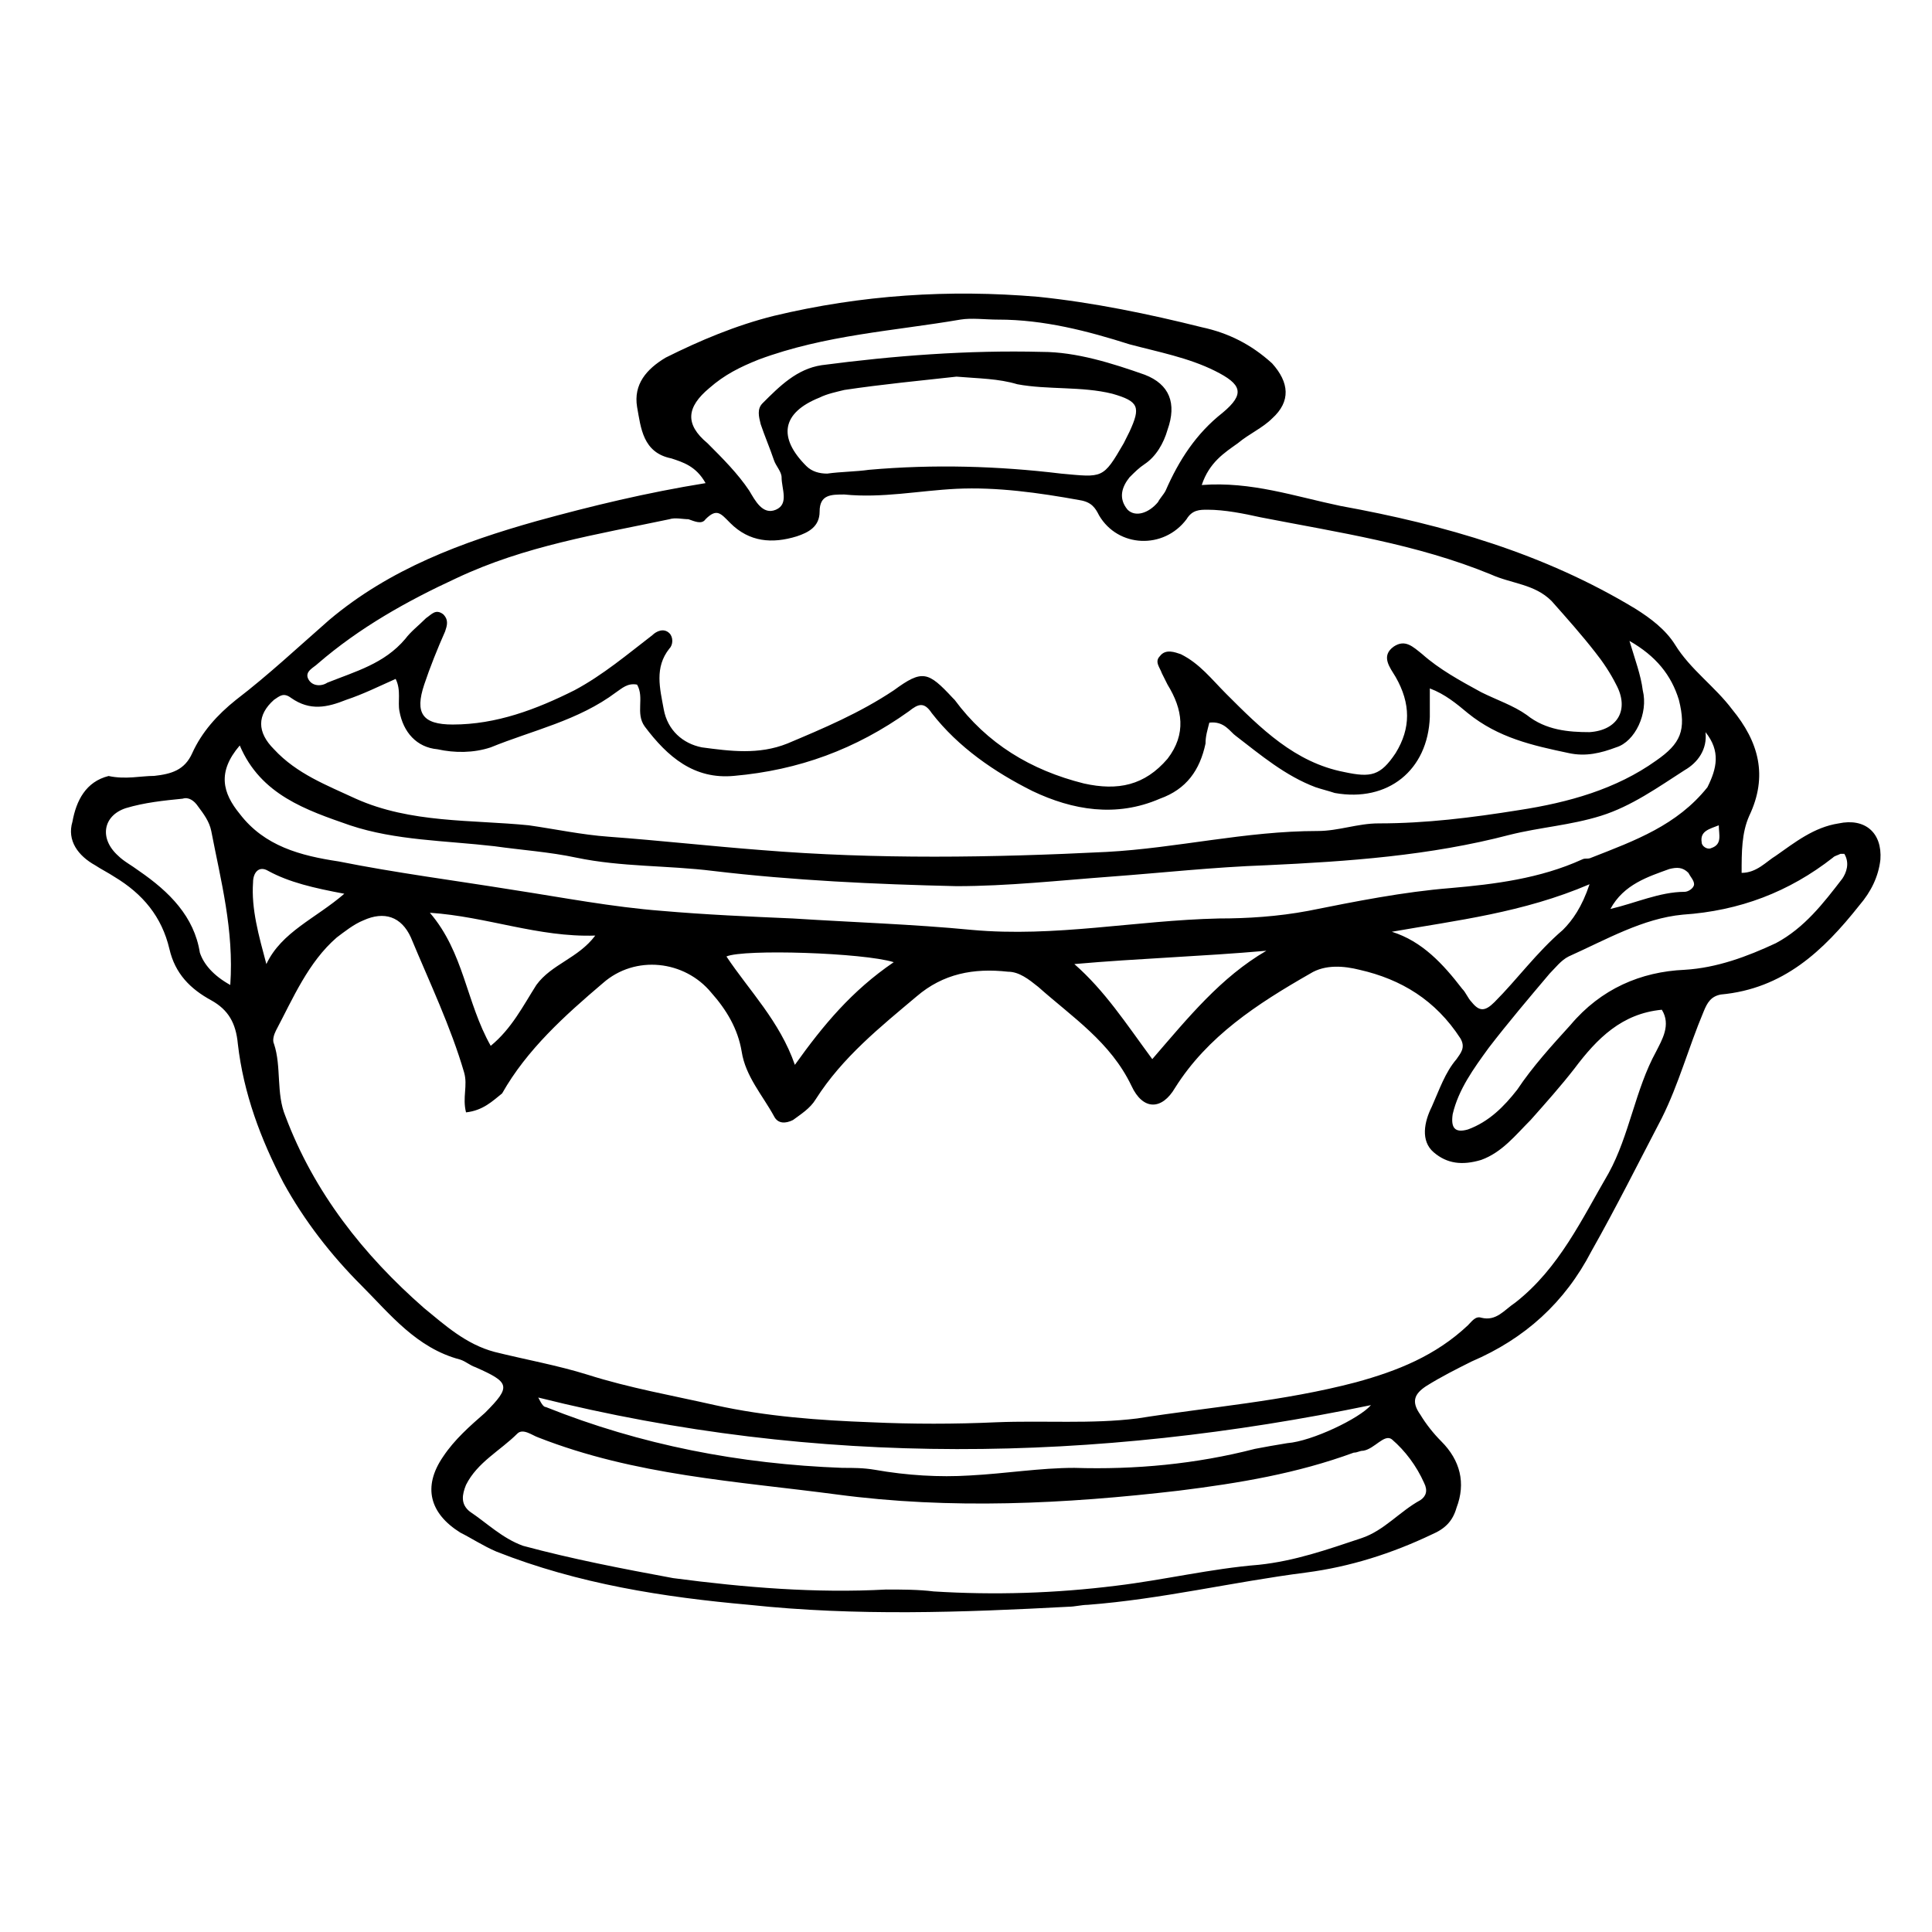 <?xml version="1.0" encoding="UTF-8"?>
<!-- Uploaded to: ICON Repo, www.svgrepo.com, Generator: ICON Repo Mixer Tools -->
<svg fill="#000000" width="800px" height="800px" version="1.1" viewBox="144 144 512 512" xmlns="http://www.w3.org/2000/svg">
 <path d="m330.98 272.03c-2.519-4.535-6.047-5.543-9.07-6.551-7.559-1.512-8.062-8.062-9.07-13.602-1.008-6.047 2.519-10.078 7.559-13.098 9.07-4.535 18.641-8.566 28.719-11.082 23.176-5.543 46.352-7.055 70.031-5.039 14.609 1.512 29.223 4.535 43.328 8.062 7.055 1.512 13.098 4.535 18.641 9.574 4.535 5.039 5.039 10.078 0 14.609-2.519 2.519-6.047 4.031-9.07 6.551-3.527 2.519-7.559 5.039-9.574 11.082 13.098-1.008 24.688 3.023 36.777 5.543 27.711 5.039 53.906 12.594 78.09 27.207 4.031 2.519 8.062 5.543 10.578 9.574 4.031 6.551 10.578 11.082 15.113 17.129 7.055 8.566 9.574 17.633 4.535 28.215-2.016 4.535-2.016 9.574-2.016 15.113 4.031 0 6.551-3.023 9.07-4.535 5.039-3.527 10.078-7.559 16.625-8.566 7.055-1.512 11.586 2.519 11.082 9.574-0.504 4.535-2.519 8.566-5.543 12.09-9.574 12.09-20.152 22.168-36.777 23.68-2.519 0.504-3.527 2.016-4.535 4.535-4.031 9.574-6.551 19.145-11.082 28.215-6.047 11.586-12.09 23.68-18.641 35.266-7.055 13.602-17.633 23.176-31.738 29.223-4.031 2.016-8.062 4.031-12.09 6.551-3.023 2.016-4.031 4.031-1.512 7.559 1.512 2.519 3.527 5.039 5.543 7.055 5.039 5.039 6.551 11.082 4.031 17.633-1.008 3.527-3.023 5.543-6.551 7.055-10.578 5.039-21.664 8.566-33.25 10.078-19.648 2.519-38.289 7.055-57.938 8.566-1.512 0-3.527 0.504-5.039 0.504-28.215 1.512-56.426 2.519-84.641-0.504-22.672-2.016-45.344-5.543-67.008-14.105-3.527-1.512-6.551-3.527-9.574-5.039-8.062-5.039-10.078-12.09-4.535-20.152 3.023-4.535 7.055-8.062 11.082-11.586 7.055-7.055 6.551-8.062-2.519-12.09-1.512-0.504-2.519-1.512-4.031-2.016-11.586-3.023-18.641-12.09-26.199-19.648-8.062-8.062-15.113-17.129-20.656-27.207-6.047-11.586-10.578-23.68-12.09-36.777-0.504-5.543-2.519-9.07-7.055-11.586-5.543-3.023-9.574-7.055-11.082-13.602-2.016-8.566-7.055-14.609-14.609-19.145-1.512-1.008-3.527-2.016-5.039-3.023-4.535-2.519-7.559-6.551-6.047-11.586 1.008-5.543 3.527-10.578 9.574-12.09 4.543 0.98 8.57-0.027 12.098-0.027 4.535-0.504 8.062-1.512 10.078-6.047 2.519-5.543 6.551-10.078 11.586-14.105 8.566-6.551 16.625-14.105 24.688-21.16 16.121-13.602 35.266-20.656 54.914-26.199 14.609-4.027 29.223-7.555 44.84-10.074zm-63.48 166.76c-1.008-4.031 0.504-7.055-0.504-10.578-3.527-12.09-9.07-23.68-14.105-35.77-2.519-5.543-7.055-7.055-12.594-4.535-2.519 1.008-5.039 3.023-7.055 4.535-7.559 6.551-11.586 16.121-16.121 24.688-0.504 1.008-1.008 2.519-0.504 3.527 2.016 6.047 0.504 13.098 3.023 19.145 7.559 20.152 20.656 36.777 36.777 50.883 5.543 4.535 11.082 9.574 18.641 11.586 8.062 2.016 16.625 3.527 24.688 6.047 11.082 3.527 22.672 5.543 33.754 8.062 13.602 3.023 27.711 4.031 41.312 4.535 11.082 0.504 22.168 0.504 33.25 0 12.594-0.504 25.191 0.504 37.281-1.008 19.145-3.023 38.793-4.535 57.938-9.574 11.082-3.023 21.16-7.055 29.727-15.113 1.008-1.008 2.016-2.519 3.527-2.016 4.031 1.008 6.047-2.016 9.07-4.031 11.586-9.07 17.633-22.168 24.688-34.258 5.543-10.078 7.055-22.168 12.594-32.242 1.512-3.023 4.031-7.055 1.512-11.082-10.578 1.008-17.129 7.559-23.176 15.617-3.527 4.535-7.559 9.07-11.586 13.602-4.031 4.031-7.559 8.566-13.098 10.578-5.039 1.512-9.07 1.008-12.594-2.016-3.527-3.023-2.519-8.062-0.504-12.09 2.016-4.535 3.527-9.07 6.551-12.594 1.008-1.512 2.519-3.023 1.008-5.543-6.551-10.078-15.617-15.617-26.703-18.137-4.031-1.008-9.07-1.512-13.098 1.008-14.105 8.062-27.207 16.625-35.77 30.23-3.527 6.047-8.566 6.047-11.586-0.504-5.543-11.586-15.617-18.137-24.688-26.199-2.519-2.016-5.039-4.031-8.062-4.031-9.07-1.008-17.129 0.504-24.184 6.551-9.574 8.062-19.648 16.121-26.703 27.207-1.512 2.519-4.031 4.031-6.047 5.543-2.016 1.008-4.031 1.008-5.039-1.008-3.023-5.543-7.559-10.578-8.566-17.129-1.008-6.047-4.031-11.082-8.062-15.617-7.055-8.566-20.152-10.078-28.719-2.519-10.078 8.566-20.152 17.633-26.703 29.223-2.516 2.004-5.035 4.523-9.57 5.027zm58.945-157.19c-1.512 0-3.527-0.504-5.039 0-19.145 4.031-38.289 7.055-56.426 15.617-13.098 6.047-25.695 13.098-36.777 22.672-1.008 1.008-3.527 2.016-2.519 4.031 1.008 2.016 3.527 2.016 5.039 1.008 7.559-3.023 15.113-5.039 20.656-11.586 1.512-2.016 3.527-3.527 5.543-5.543 1.512-1.008 2.519-2.519 4.535-1.008 1.512 1.512 1.008 3.023 0.504 4.535-2.016 4.535-4.031 9.574-5.543 14.105-2.519 7.559-0.504 10.578 7.559 10.578 11.586 0 22.168-4.031 32.242-9.07 7.559-4.031 14.105-9.574 20.656-14.609 1.008-1.008 3.023-2.016 4.535-0.504 1.008 1.008 1.008 3.023 0 4.031-4.031 5.039-2.519 10.578-1.512 16.121 1.008 5.543 5.039 9.07 10.078 10.078 7.559 1.008 15.113 2.016 22.672-1.008 9.574-4.031 19.145-8.062 28.215-14.105 7.559-5.543 9.07-5.039 15.617 2.016l0.504 0.504c8.566 11.586 20.152 18.641 34.258 22.168 9.07 2.016 16.121 0.504 22.168-6.551 5.039-6.551 4.031-13.098 0-19.648-0.504-1.008-1.008-2.016-1.512-3.023-0.504-1.512-2.016-3.023-0.504-4.535 1.512-2.016 4.031-1.008 5.543-0.504 5.039 2.519 8.062 6.551 12.09 10.578 9.07 9.07 18.137 18.137 31.234 20.656 7.055 1.512 9.574 1.008 13.602-5.039 4.031-6.551 4.031-13.098 0-20.152-1.512-2.519-4.031-5.543-0.504-8.062 3.023-2.016 5.039 0 7.559 2.016 4.535 4.031 10.078 7.055 15.617 10.078 4.031 2.016 8.566 3.527 12.09 6.047 5.039 4.031 11.082 4.535 16.625 4.535 7.559-0.504 10.578-6.047 7.055-12.594-1.512-3.023-3.527-6.047-5.543-8.566-3.527-4.535-7.559-9.07-11.586-13.602-4.535-4.535-10.578-4.535-16.121-7.055-19.648-8.062-40.305-11.082-60.961-15.113-4.535-1.008-9.574-2.016-14.105-2.016-2.016 0-4.031 0-5.543 2.519-6.047 8.062-18.137 7.559-23.176-1.008-1.008-2.016-2.016-3.527-5.039-4.031-11.082-2.016-22.168-3.527-32.746-3.023-10.078 0.504-19.648 2.519-29.727 1.512-3.527 0-6.551 0-6.551 4.535 0 4.031-3.023 5.543-6.047 6.551-6.551 2.016-12.594 1.512-17.633-3.527-2.519-2.519-3.527-4.031-6.551-1.008-1.004 1.512-3.019 0.504-4.531 0zm138.04 53.91c-0.504 2.016-1.008 3.527-1.008 5.543-1.512 7.055-5.039 12.09-12.09 14.609-11.586 5.039-23.176 3.023-33.754-2.016-10.078-5.039-19.648-11.586-26.703-20.656-2.016-3.023-3.527-2.519-6.047-0.504-14.105 10.078-29.223 15.617-46.352 17.129-10.578 1.008-17.633-5.039-23.68-13.098-2.519-3.527 0-7.559-2.016-11.082-2.519-0.504-4.031 1.008-5.543 2.016-10.078 7.559-22.168 10.078-33.25 14.609-4.535 1.512-9.574 1.512-14.105 0.504-5.543-0.504-9.07-4.535-10.078-10.078-0.504-2.519 0.504-5.543-1.008-8.566-4.535 2.016-8.566 4.031-13.098 5.543-5.039 2.016-9.574 3.023-14.609-0.504-2.016-1.512-3.023-0.504-4.535 0.504-4.535 4.031-4.535 8.566 0 13.098 6.047 6.551 14.105 9.574 21.664 13.098 14.609 6.551 30.73 5.543 45.848 7.055 7.055 1.008 14.105 2.519 21.16 3.023 13.602 1.008 27.207 2.519 40.305 3.527 30.73 2.519 61.465 2.016 91.691 0.504 18.641-1.008 36.777-5.543 55.922-5.543 5.543 0 10.578-2.016 16.121-2.016 12.594 0 24.688-1.512 37.281-3.527 13.098-2.016 25.695-5.543 36.273-13.098 6.551-4.535 8.062-8.062 6.047-16.121-2.016-6.551-6.047-11.586-13.098-15.617 1.512 5.039 3.023 9.07 3.527 13.098 1.512 6.047-2.016 13.602-7.055 15.113-4.031 1.512-8.062 2.519-12.594 1.512-9.574-2.016-18.641-4.031-26.703-10.578-3.023-2.519-6.047-5.039-10.078-6.551v7.559c-0.504 14.105-11.082 22.672-25.191 20.152-1.512-0.504-3.527-1.008-5.039-1.512-8.062-3.023-14.609-8.566-21.16-13.602-1.504-1.008-3.016-4.031-7.047-3.527zm-85.645 229.73c4.031 0 8.566 0 12.594 0.504 16.121 1.008 32.242 0.504 48.367-1.512 12.594-1.512 25.191-4.535 37.785-5.543 9.574-1.008 18.137-4.031 27.207-7.055 6.047-2.016 10.078-7.055 15.617-10.078 1.512-1.008 2.016-2.519 1.008-4.535-2.016-4.535-5.039-8.566-8.566-11.586-2.016-1.512-4.535 2.519-7.559 3.023-1.008 0-1.512 0.504-2.519 0.504-15.113 5.543-30.23 8.062-46.352 10.078-30.23 3.527-60.457 5.039-90.688 1.008-26.703-3.527-53.402-5.039-79.098-15.113-1.512-0.504-4.031-2.519-5.543-1.008-4.535 4.535-10.578 7.559-13.602 13.602-1.008 2.519-1.512 5.039 1.008 7.055 4.535 3.023 8.566 7.055 14.105 9.07 13.098 3.527 26.199 6.047 39.801 8.566 19.148 2.519 37.793 4.027 56.434 3.019zm217.14-227.21c0.504 4.535-2.016 8.062-5.543 10.078-7.055 4.535-14.105 9.574-22.168 12.09-8.062 2.519-16.121 3.023-24.184 5.039-21.16 5.543-42.824 7.055-64.488 8.062-14.105 0.504-27.711 2.016-41.312 3.023-13.602 1.008-27.207 2.519-40.809 2.519-21.664-0.504-43.328-1.512-64.488-4.031-12.09-1.512-24.184-1.008-36.273-3.527-7.055-1.512-14.609-2.016-21.664-3.023-13.098-1.512-26.199-1.512-38.289-5.543-11.586-4.031-23.68-8.062-29.223-21.16-6.047 7.055-4.535 12.594 0 18.137 6.551 8.566 16.121 11.082 26.199 12.594 15.113 3.023 30.73 5.039 46.352 7.559 13.098 2.016 26.199 4.535 39.297 5.543 11.586 1.008 23.176 1.512 34.762 2.016 15.617 1.008 31.738 1.512 47.359 3.023 22.168 2.016 43.328-2.519 65.496-3.023 7.559 0 15.617-0.504 23.68-2.016 12.594-2.519 25.191-5.039 37.785-6.047 11.586-1.008 23.68-2.519 34.762-7.559 1.008-0.504 1.512 0 2.519-0.504 11.586-4.535 22.672-8.566 30.73-18.641 2.523-5.039 3.531-9.574-0.5-14.609zm-198.5-94.215c-9.07 1.008-19.648 2.016-29.727 3.527-2.016 0.504-4.535 1.008-6.551 2.016-10.078 4.031-11.082 10.578-3.527 18.137 1.512 1.512 3.527 2.016 5.543 2.016 3.527-0.504 7.559-0.504 11.082-1.008 17.129-1.512 34.258-1.008 50.883 1.008 11.082 1.008 11.082 1.512 16.625-8.062 0.504-1.008 1.008-2.016 1.512-3.023 3.023-6.551 2.519-8.062-4.535-10.078-8.062-2.016-17.129-1.008-25.191-2.519-5.031-1.508-10.07-1.508-16.113-2.012zm11.082-15.113c-3.527 0-7.055-0.504-10.078 0-17.633 3.023-35.77 4.031-53.402 10.578-5.039 2.016-9.07 4.031-13.098 7.559-6.047 5.039-6.551 9.574-0.504 14.609 4.031 4.031 8.062 8.062 11.082 12.594 1.512 2.519 3.527 6.551 7.055 5.039 3.527-1.512 1.512-5.543 1.512-8.566 0-1.512-1.512-3.023-2.016-4.535-1.008-3.023-2.519-6.551-3.527-9.574-0.504-2.016-1.008-4.031 0.504-5.543 4.535-4.535 9.07-9.07 15.617-10.078 19.145-2.519 38.793-4.031 58.441-3.527 9.07 0 18.641 3.023 27.207 6.047 6.551 2.519 8.566 7.559 6.047 14.609-1.008 3.527-3.023 7.055-6.047 9.07-1.512 1.008-2.519 2.016-4.031 3.527-2.016 2.519-3.023 5.543-0.504 8.566 2.016 2.016 5.543 1.008 8.062-2.016 0.504-1.008 1.512-2.016 2.016-3.023 3.527-8.062 8.062-15.113 15.113-20.656 6.047-5.039 5.039-7.559-2.016-11.082-7.055-3.527-15.113-5.039-22.672-7.055-11.082-3.519-22.668-6.543-34.762-6.543zm224.2 141.57h-1.008c-1.008 0.504-1.512 0.504-2.016 1.008-11.586 9.07-24.688 14.105-39.801 15.113-10.578 1.008-20.152 6.551-30.23 11.082-2.016 1.008-3.527 3.023-5.039 4.535-5.543 6.551-11.082 13.098-16.121 19.648-4.031 5.543-8.062 11.082-9.574 17.633-0.504 3.527 0.504 5.039 4.031 4.031 5.543-2.016 9.574-6.047 13.098-10.578 4.031-6.047 9.07-11.586 14.105-17.129 8.062-9.574 18.641-14.105 30.23-14.609 8.566-0.504 16.625-3.527 24.184-7.055 7.559-4.031 12.594-10.578 17.633-17.129 1.012-1.512 2.019-4.031 0.508-6.551zm-346.12 144.09c1.008 2.016 1.512 2.519 2.016 2.519 25.191 10.078 51.387 15.113 78.594 16.121 3.023 0 5.543 0 8.566 0.504 8.566 1.512 17.129 2.016 25.191 1.512 9.574-0.504 18.641-2.016 27.711-2.016 16.121 0.504 32.242-1.008 47.863-5.039 2.519-0.504 5.543-1.008 8.566-1.512 6.551-0.504 19.145-6.551 22.168-10.078-73.059 15.117-146.11 16.629-220.68-2.012zm-81.617-109.33c1.008-14.609-2.519-27.711-5.039-40.809-0.504-2.519-2.016-4.535-3.527-6.551-1.008-1.512-2.519-2.519-4.031-2.016-5.039 0.504-10.078 1.008-15.113 2.519-6.047 2.016-7.055 8.062-2.016 12.594 1.512 1.512 3.527 2.519 5.543 4.031 8.062 5.543 14.609 12.09 16.121 21.664 1.012 3.027 3.527 6.047 8.062 8.566zm360.22-26.699c-17.633 7.559-35.266 9.574-52.395 12.594 8.062 2.519 13.602 8.566 18.641 15.113 1.008 1.008 1.512 2.519 2.519 3.527 2.016 2.519 3.527 2.519 6.047 0 6.047-6.047 11.082-13.098 18.137-19.145 2.519-2.519 5.039-6.047 7.051-12.09zm-291.2 42.824c5.543-4.535 8.566-10.578 12.09-16.121 4.031-5.543 11.082-7.055 15.617-13.098-15.113 0.504-28.719-5.039-43.832-6.047 9.07 10.578 9.574 23.676 16.125 35.266zm175.32 3.523c9.574-11.082 18.137-21.664 30.23-28.719-17.129 1.512-33.754 2.016-50.883 3.527 8.059 7.055 13.602 15.621 20.652 25.191zm-68.516-25.691c-8.062-2.519-39.801-3.527-44.336-1.512 6.047 9.07 14.105 17.129 18.137 28.719 7.555-10.582 15.113-19.652 26.199-27.207zm-166.26 0.504c4.031-8.566 13.098-12.09 20.656-18.641-8.062-1.512-14.609-3.023-20.152-6.047-2.519-1.512-4.031 0.504-4.031 3.023-0.504 7.051 1.512 14.105 3.527 21.664zm356.19-14.613c6.551-1.512 13.098-4.535 19.648-4.535 1.008 0 2.519-1.008 2.519-2.016 0-1.008-1.008-2.016-1.512-3.023-1.512-1.512-3.023-1.512-5.039-1.008-5.539 2.019-12.09 4.035-15.617 10.582zm28.719-22.168c-2.519 1.008-5.039 1.512-4.535 4.535 0 1.008 1.512 2.016 2.519 1.512 3.023-1.008 2.016-3.527 2.016-6.047z"/>
</svg>